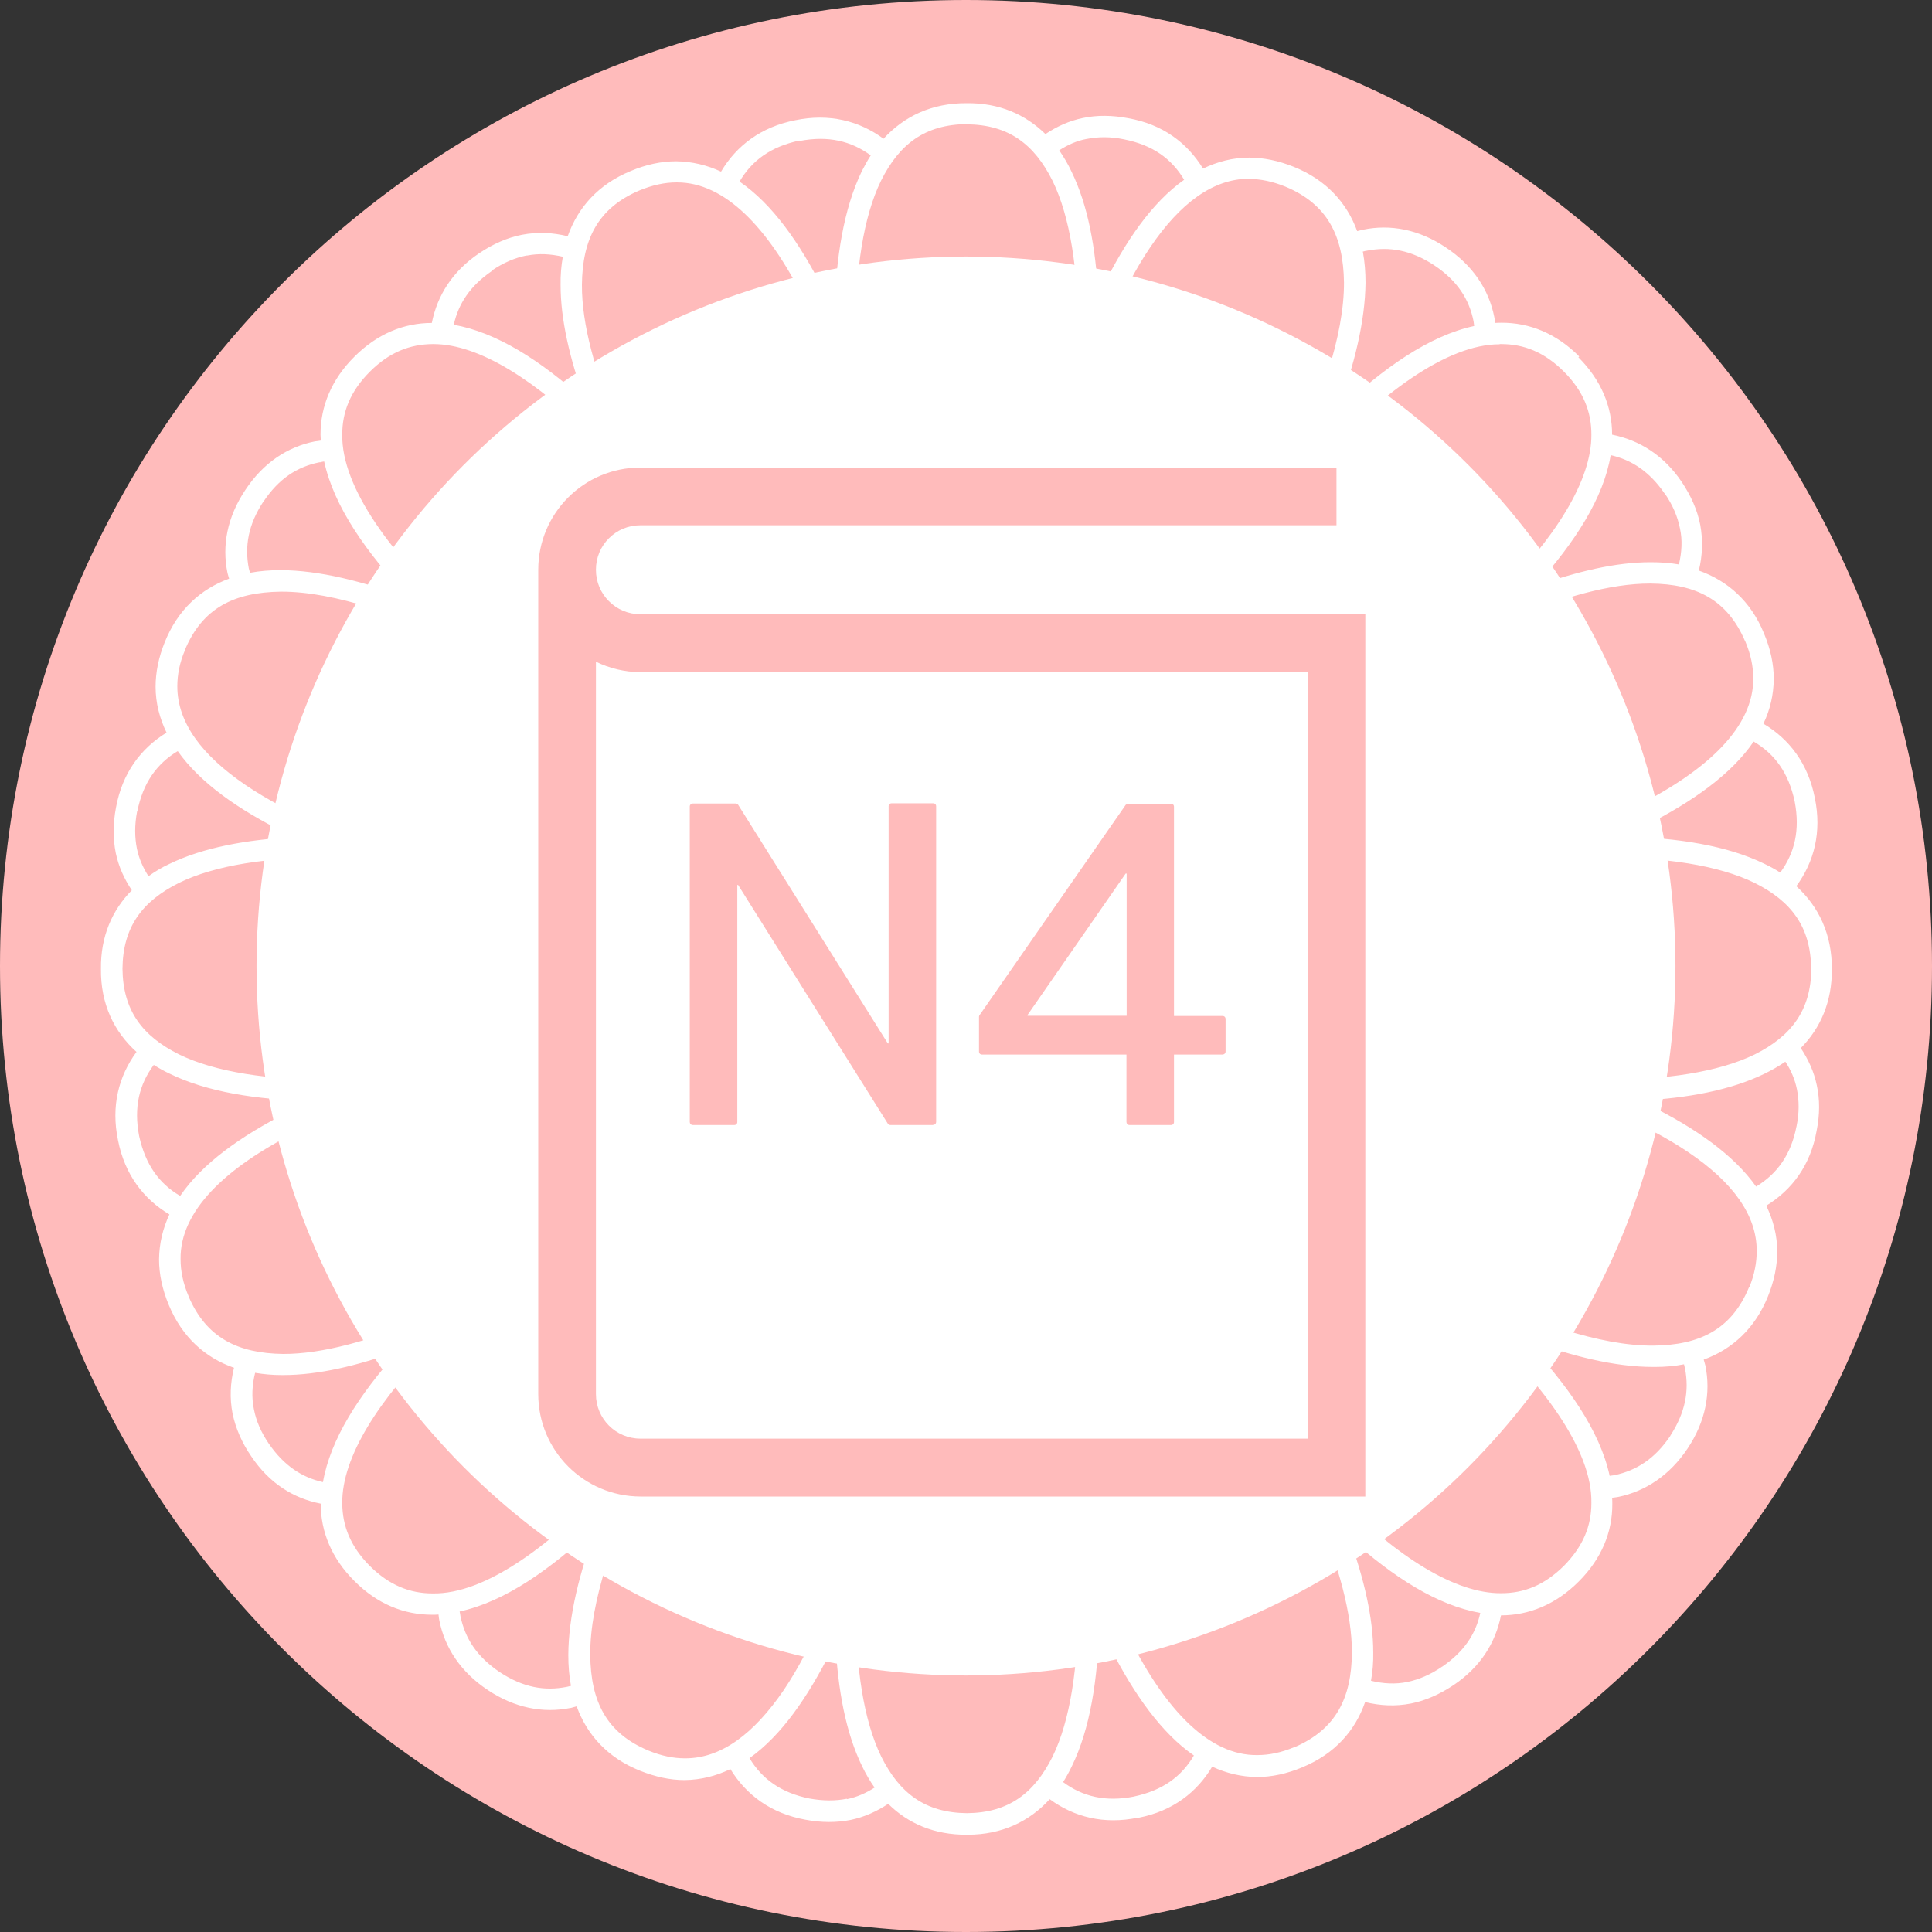 <?xml version="1.0" encoding="UTF-8"?>
<svg id="_圖層_2" data-name="圖層 2" xmlns="http://www.w3.org/2000/svg" viewBox="0 0 95.12 95.12">
  <rect x="0" y="0" width="95.12" height="95.12" fill="#333333" stroke="none"/>
  <defs>
    <style>
      .cls-1 {
        fill: #fbb;
      }

      .cls-1, .cls-2 {
        stroke-width: 0px;
      }

      .cls-2 {
        fill: #fff;
      }
    </style>
  </defs>
  <g id="CON03">
    <g>
      <g>
        <g>
          <path class="cls-1" d="M95.12,47.56c0,26.27-21.29,47.56-47.56,47.56S0,73.83,0,47.56,21.29,0,47.56,0s47.56,21.3,47.56,47.56Z"/>
          <path class="cls-2" d="M77.75,17.55c-1.12-1.13-2.45-1.67-3.84-1.66-.1,0-.2,0-.3.01-.01-.1-.02-.2-.04-.29-.27-1.36-1.06-2.55-2.39-3.43-1.33-.89-2.73-1.15-4.08-.87-.1.02-.19.05-.28.07-.51-1.4-1.53-2.53-3.13-3.17-.75-.3-1.48-.45-2.19-.45-.81,0-1.56.2-2.27.54-.78-1.27-1.99-2.18-3.68-2.48-.79-.15-1.54-.16-2.24-.01-.68.14-1.28.42-1.84.79-.98-.96-2.27-1.54-3.88-1.52-1.72-.01-3.08.65-4.09,1.75-1.2-.88-2.67-1.26-4.35-.91-1.68.33-2.89,1.25-3.65,2.53-.69-.32-1.43-.5-2.21-.51-.73,0-1.48.16-2.24.48-1.6.66-2.6,1.8-3.1,3.21-.74-.18-1.48-.22-2.26-.07-.71.14-1.42.45-2.1.91-1.32.89-2.06,2.08-2.33,3.43-1.38,0-2.69.54-3.81,1.66-1.13,1.12-1.67,2.45-1.67,3.83,0,.1.01.2.02.3-.1.02-.2.03-.29.04-1.36.27-2.55,1.06-3.43,2.39-.89,1.33-1.16,2.73-.88,4.09.02.1.06.19.08.28-1.4.51-2.53,1.53-3.17,3.13-.3.74-.45,1.48-.45,2.19,0,.8.2,1.56.54,2.26-1.27.78-2.18,1.99-2.49,3.69-.15.79-.15,1.54-.01,2.24.14.67.42,1.28.79,1.83-.97.98-1.54,2.28-1.52,3.87-.02,1.72.64,3.09,1.75,4.09-.88,1.2-1.26,2.67-.91,4.35.33,1.68,1.25,2.89,2.53,3.65-.32.69-.5,1.42-.51,2.21,0,.73.16,1.48.48,2.25.66,1.59,1.8,2.6,3.21,3.09-.18.74-.22,1.49-.07,2.26.15.71.45,1.42.92,2.1.89,1.33,2.08,2.07,3.42,2.33,0,1.38.54,2.7,1.66,3.81,1.12,1.13,2.44,1.66,3.82,1.66h.02c.1,0,.2,0,.3-.01.01.1.02.2.04.29.27,1.35,1.06,2.55,2.39,3.43,1.32.88,2.72,1.15,4.06.88h.02c.1-.02.19-.06.29-.08.51,1.4,1.52,2.53,3.12,3.17.75.3,1.48.46,2.19.46.81-.01,1.55-.2,2.26-.54.78,1.27,1.99,2.18,3.69,2.49.79.15,1.54.15,2.24.01.67-.14,1.28-.42,1.84-.79.98.97,2.27,1.53,3.87,1.52h.04c1.7,0,3.05-.66,4.04-1.75,1.2.88,2.67,1.26,4.35.91.02,0,.03,0,.05,0,1.66-.33,2.85-1.25,3.6-2.51.69.32,1.43.5,2.2.51.73,0,1.48-.16,2.24-.48,1.6-.66,2.6-1.8,3.09-3.21.74.18,1.49.22,2.26.07.71-.14,1.41-.45,2.1-.91,1.32-.89,2.06-2.08,2.33-3.43,1.38,0,2.7-.54,3.82-1.66,1.13-1.12,1.67-2.45,1.66-3.83,0-.1,0-.2-.01-.3.1-.01.19-.02.29-.04h.01c1.35-.28,2.54-1.07,3.42-2.39.88-1.32,1.15-2.73.87-4.09-.03-.09-.05-.19-.08-.28,1.4-.51,2.53-1.53,3.17-3.13.3-.75.45-1.48.45-2.19,0-.8-.2-1.56-.54-2.26,1.27-.78,2.18-1.99,2.48-3.69.16-.79.16-1.54.01-2.23-.14-.68-.42-1.28-.79-1.84.97-.98,1.54-2.28,1.53-3.88.01-1.72-.65-3.09-1.75-4.09.88-1.2,1.26-2.67.91-4.35-.33-1.68-1.25-2.89-2.53-3.65.33-.69.5-1.42.51-2.2,0-.73-.16-1.48-.48-2.24-.65-1.6-1.8-2.6-3.21-3.1.18-.74.21-1.49.07-2.25-.14-.72-.45-1.42-.91-2.11-.89-1.32-2.09-2.06-3.43-2.33,0-1.38-.54-2.69-1.66-3.81ZM73.84,16.94h.07c1.12,0,2.13.4,3.09,1.36.96.96,1.35,1.98,1.35,3.09.02,2.28-1.8,5.12-4.67,7.98-.16.16-.33.32-.5.49-4.21,1.87-8.76,4.72-12.87,7.56-3.43,2.38-6.51,4.75-8.76,6.55-.09-.09-.18-.18-.27-.27,1.76-2.26,4.08-5.34,6.4-8.77,2.59-3.83,5.19-8.06,7.03-12.04,3.25-3.52,6.53-5.94,9.12-5.94ZM51.99,47.69c0,2.43-1.97,4.39-4.39,4.39-2.42,0-4.38-1.96-4.39-4.39,0-2.42,1.97-4.38,4.39-4.39,2.42,0,4.39,1.96,4.39,4.39ZM67.09,12.39s.1-.03.15-.04c.02,0,.04,0,.07-.01,1.1-.21,2.16-.03,3.3.72,1.13.75,1.72,1.66,1.94,2.76.01.08.02.15.03.23-2.21.48-4.48,2.06-6.76,4.23.87-2.31,1.39-4.48,1.41-6.36,0-.53-.04-1.03-.13-1.52ZM61.49,8.81h.01c.56,0,1.15.12,1.79.38,2.06.86,2.85,2.42,2.88,4.72.02,5.18-4.64,13.52-9.35,20.43-2.31,3.4-4.62,6.47-6.37,8.72-.5-.31-1.05-.53-1.63-.67.04-.39.09-.8.14-1.24.65-5.45,1.88-13.63,3.94-20.41,1.04-3.39,2.28-6.43,3.74-8.58,1.46-2.15,3.08-3.36,4.85-3.36ZM53.51,6.84h0c.55-.11,1.16-.12,1.83.02,1.41.28,2.34.95,2.96,1.99-1.57,1.11-2.88,3-4.01,5.29-.07.15-.15.3-.22.45-.12-2.39-.51-4.5-1.32-6.15-.17-.37-.38-.71-.6-1.04.42-.27.86-.47,1.35-.56ZM47.6,6.12c2.06.02,3.32.98,4.22,2.78.88,1.8,1.26,4.43,1.26,7.46,0,.2,0,.41-.01.61-3.03,7.9-4.61,18.99-5.31,25.28-.05,0-.1,0-.16,0-.07,0-.15,0-.22.01-.46-3.73-1.25-9.14-2.47-14.57-.75-3.33-1.65-6.65-2.75-9.61-.02-.59-.04-1.17-.04-1.73,0-3.03.38-5.67,1.26-7.46.9-1.8,2.16-2.76,4.22-2.78ZM39.37,6.94c1.41-.27,2.53,0,3.5.71-.16.25-.3.51-.44.78-.89,1.84-1.28,4.26-1.35,6.99-.18-.4-.36-.79-.55-1.17-1.17-2.31-2.51-4.21-4.12-5.31.61-1.04,1.54-1.72,2.95-2.02ZM31.47,9.38c.65-.27,1.26-.4,1.83-.4h.04c2.33,0,4.46,2.19,6.25,5.76,2.69,5.34,4.52,13.49,5.66,20.27.47,2.79.82,5.35,1.08,7.39-.59.14-1.13.37-1.63.69-2.7-3.38-6.71-8.65-10.04-14.08-3.37-5.47-6.03-11.13-6.01-14.98.02-2.25.79-3.78,2.82-4.65ZM24.2,13.33c.59-.4,1.16-.64,1.72-.75.01,0,.03,0,.04,0,.57-.11,1.15-.08,1.75.06-.08.45-.12.92-.11,1.4,0,1.69.45,3.62,1.19,5.67-2.18-1.97-4.35-3.35-6.45-3.72.23-1.04.81-1.92,1.88-2.65ZM18.21,18.3c.96-.96,1.97-1.35,3.09-1.36h.04c2.27,0,5.09,1.83,7.94,4.67.16.16.33.33.48.5,1.88,4.22,4.72,8.77,7.57,12.87,2.38,3.43,4.75,6.51,6.55,8.76-.09.09-.18.18-.27.28-2.26-1.76-5.35-4.08-8.77-6.41-3.84-2.6-8.06-5.2-12.04-7.02-3.55-3.28-5.99-6.59-5.95-9.2,0-1.11.4-2.13,1.36-3.09ZM12.97,24.7c.75-1.13,1.66-1.72,2.76-1.94h.04c.06-.02.13-.03.19-.04.48,2.21,2.06,4.48,4.22,6.76-2.31-.87-4.47-1.4-6.36-1.41-.52,0-1.03.04-1.51.13-.02-.07-.04-.14-.06-.21-.21-1.1-.03-2.16.72-3.3ZM9.1,32.01c.86-2.07,2.42-2.85,4.72-2.88h.05c5.19,0,13.49,4.65,20.38,9.34,3.4,2.31,6.48,4.62,8.73,6.37-.31.5-.54,1.05-.67,1.64-.4-.04-.8-.09-1.24-.14-5.45-.65-13.63-1.88-20.41-3.95-3.39-1.04-6.42-2.28-8.57-3.74-2.16-1.47-3.36-3.08-3.36-4.86,0-.56.11-1.16.38-1.79ZM6.76,39.95c.28-1.41.96-2.35,1.99-2.97,1.11,1.57,3,2.89,5.29,4.02.15.07.3.14.45.21-2.38.13-4.49.52-6.14,1.32-.37.17-.72.38-1.04.61-.27-.42-.47-.87-.57-1.36-.11-.55-.12-1.15.01-1.83ZM6.03,47.69c.02-2.06.98-3.32,2.78-4.22,1.79-.88,4.4-1.26,7.42-1.26h.04c.2,0,.41,0,.62.01,7.9,3.03,18.99,4.61,25.28,5.31,0,.05,0,.11,0,.16,0,.08,0,.15,0,.23-3.72.46-9.13,1.25-14.56,2.46-3.33.75-6.65,1.66-9.61,2.75-.59.02-1.17.04-1.73.04-3.03,0-5.66-.38-7.46-1.26-1.8-.9-2.76-2.16-2.78-4.22ZM6.85,55.93c-.27-1.41,0-2.53.72-3.5.24.15.5.3.78.43,1.84.9,4.25,1.28,6.99,1.35-.39.18-.79.36-1.17.55-2.31,1.17-4.21,2.52-5.3,4.12-1.04-.61-1.71-1.54-2.02-2.95ZM9.29,63.83c-.28-.65-.4-1.26-.4-1.84-.03-2.35,2.17-4.49,5.76-6.29,5.34-2.69,13.49-4.53,20.27-5.66,2.8-.47,5.35-.82,7.4-1.07.14.58.37,1.13.69,1.63-3.38,2.7-8.65,6.71-14.08,10.04-5.46,3.37-11.13,6.03-14.99,6.02-2.24-.03-3.78-.8-4.65-2.82ZM13.25,71.1c-.4-.58-.64-1.15-.75-1.72-.12-.58-.09-1.18.06-1.79.42.07.85.11,1.3.11h.09c1.7,0,3.63-.45,5.67-1.19-1.96,2.18-3.35,4.35-3.72,6.46-1.04-.23-1.91-.81-2.65-1.87ZM21.3,78.45c-1.12,0-2.13-.4-3.09-1.35-.96-.97-1.35-1.97-1.36-3.09-.02-2.28,1.8-5.11,4.67-7.97.16-.16.33-.33.5-.49,4.22-1.88,8.76-4.73,12.87-7.57,3.43-2.38,6.5-4.75,8.76-6.55.09.09.18.18.27.27-1.76,2.27-4.08,5.34-6.4,8.77-2.59,3.84-5.19,8.07-7.02,12.04-3.29,3.55-6.59,5.99-9.2,5.94ZM28.12,83c-.07.01-.14.04-.21.05-1.1.22-2.16.03-3.3-.72-1.13-.76-1.71-1.66-1.94-2.76-.01-.07-.02-.15-.04-.23,2.21-.48,4.48-2.06,6.76-4.22-.87,2.3-1.4,4.47-1.41,6.36,0,.53.04,1.03.13,1.52ZM33.72,86.57c-.56,0-1.16-.12-1.79-.38-2.07-.86-2.85-2.42-2.87-4.72-.03-5.18,4.64-13.52,9.34-20.42,2.31-3.41,4.62-6.47,6.37-8.72.5.31,1.05.53,1.63.67-.04.4-.09.8-.14,1.23-.65,5.45-1.88,13.63-3.95,20.41-1.03,3.39-2.28,6.43-3.73,8.58-1.47,2.15-3.08,3.36-4.86,3.35ZM41.69,88.56c-.55.11-1.16.11-1.83-.01-1.4-.28-2.34-.96-2.96-1.99,1.57-1.11,2.88-3.01,4.02-5.29.07-.15.14-.3.21-.45.12,2.38.51,4.49,1.32,6.15.18.37.38.72.61,1.04-.42.27-.87.47-1.36.57ZM47.61,89.27c-2.06-.02-3.32-.98-4.22-2.78-.88-1.8-1.26-4.43-1.26-7.46,0-.21,0-.41,0-.62,3.03-7.9,4.61-18.99,5.3-25.28.06,0,.11.01.16.01.08,0,.15-.01.23-.01.46,3.73,1.25,9.13,2.47,14.56.75,3.33,1.66,6.66,2.75,9.61.03.59.05,1.16.04,1.73,0,3.03-.38,5.66-1.26,7.46-.9,1.79-2.15,2.76-4.21,2.78ZM55.84,88.45c-1.42.28-2.54,0-3.5-.71.16-.25.3-.51.43-.78.9-1.84,1.28-4.26,1.35-7,.18.4.36.79.55,1.17,1.17,2.3,2.52,4.2,4.11,5.3-.61,1.04-1.54,1.72-2.95,2.02ZM63.74,86.01c-.65.28-1.26.4-1.84.4-2.34.03-4.49-2.17-6.29-5.76-2.69-5.35-4.53-13.49-5.66-20.27-.47-2.79-.82-5.35-1.08-7.4.59-.13,1.13-.37,1.63-.68,2.7,3.38,6.7,8.65,10.04,14.08,3.37,5.47,6.03,11.13,6.02,14.99-.02,2.24-.79,3.77-2.82,4.65ZM71.01,82.05c-.58.4-1.15.64-1.72.76-.58.12-1.18.09-1.79-.06.08-.45.12-.91.11-1.39,0-1.7-.45-3.63-1.19-5.67,2.18,1.97,4.35,3.35,6.46,3.72-.22,1.04-.81,1.92-1.88,2.65ZM77,77.09c-.97.96-1.97,1.35-3.09,1.35-2.28.02-5.11-1.8-7.98-4.67-.16-.16-.32-.33-.49-.5-1.87-4.22-4.72-8.77-7.56-12.86-2.38-3.43-4.75-6.51-6.55-8.76.09-.09.18-.18.27-.27,2.26,1.76,5.34,4.08,8.77,6.4,3.84,2.59,8.07,5.2,12.04,7.02,3.56,3.29,5.99,6.59,5.94,9.2,0,1.12-.4,2.12-1.35,3.09ZM82.24,70.69c-.76,1.13-1.67,1.71-2.76,1.94-.07.01-.15.02-.23.03-.48-2.21-2.06-4.48-4.22-6.76,2.31.87,4.47,1.4,6.36,1.4.03,0,.06,0,.09,0,.5,0,.97-.04,1.43-.13.01.07.04.14.05.21.21,1.09.02,2.16-.72,3.3ZM86.11,63.38c-.86,2.07-2.42,2.85-4.72,2.87-5.18.03-13.52-4.63-20.42-9.34-3.4-2.31-6.47-4.62-8.72-6.37.3-.5.54-1.05.67-1.64.39.05.81.09,1.23.15,5.45.65,13.63,1.88,20.41,3.95,3.39,1.04,6.43,2.28,8.58,3.74,2.16,1.46,3.36,3.08,3.35,4.86,0,.56-.11,1.16-.37,1.79ZM88.45,55.45c-.27,1.4-.95,2.34-1.99,2.97-1.11-1.57-3-2.89-5.29-4.02-.15-.07-.3-.14-.46-.21,2.39-.12,4.5-.52,6.15-1.32.37-.18.72-.38,1.04-.6.28.42.47.87.57,1.36.11.55.12,1.15-.02,1.83ZM89.18,47.69c-.02,2.06-.99,3.32-2.78,4.22-1.8.88-4.42,1.26-7.46,1.26-.21,0-.41,0-.62-.01-7.9-3.03-18.99-4.6-25.29-5.31,0-.05.01-.1.01-.16,0-.07-.01-.14-.02-.22,3.73-.46,9.14-1.25,14.57-2.47,3.33-.75,6.65-1.65,9.61-2.75.59-.02,1.16-.04,1.73-.04,3.03,0,5.66.38,7.46,1.26,1.8.9,2.76,2.16,2.78,4.22ZM88.36,39.46c.27,1.41,0,2.53-.71,3.5-.25-.16-.51-.3-.78-.43-1.84-.9-4.25-1.28-6.99-1.35.39-.18.79-.36,1.16-.55,2.31-1.17,4.21-2.52,5.3-4.12,1.04.61,1.72,1.54,2.02,2.95ZM85.92,31.56c.28.65.4,1.26.4,1.84.02,2.35-2.18,4.49-5.76,6.29-5.34,2.69-13.49,4.53-20.27,5.66-2.8.47-5.36.82-7.4,1.07-.14-.59-.37-1.13-.69-1.63,3.39-2.7,8.65-6.7,14.08-10.04,5.45-3.36,11.1-6.02,14.95-6.02h.03c2.25.02,3.78.8,4.65,2.82ZM81.96,24.29c.4.58.64,1.16.75,1.72.13.58.09,1.18-.05,1.78-.45-.08-.91-.11-1.4-.11-1.7,0-3.62.45-5.67,1.19,1.96-2.18,3.36-4.35,3.71-6.46,1.04.23,1.92.82,2.65,1.88Z"/>
        </g>
        <circle class="cls-2" cx="47.56" cy="47.56" r="34.93"/>
      </g>
      <path class="cls-1" d="M31.53,30.24c-.61,0-1.15-.24-1.55-.64-.4-.4-.64-.94-.64-1.55,0-.61.24-1.15.64-1.55.4-.4.94-.64,1.55-.64h34.27s0-2.84,0-2.84H31.53c-2.78,0-5.03,2.25-5.03,5.03v40.59c0,2.78,2.25,5.03,5.03,5.04h35.69V30.24H31.53ZM64.38,70.83H31.53c-1.21,0-2.19-.98-2.19-2.19v-36.06c.66.32,1.41.51,2.19.51h32.85v37.75h0Z"/>
      <g>
        <path class="cls-1" d="M45.94,55.39h-2.12s-.09-.02-.11-.07l-7.37-11.75h-.04v11.67c0,.09-.06.15-.15.15h-2.04c-.09,0-.15-.07-.15-.15v-15.53c0-.09.07-.15.15-.15h2.12s.09.02.11.06l7.37,11.75h.04v-11.67c0-.09.06-.15.15-.15h2.04c.09,0,.15.06.15.15v15.53c0,.09-.06.15-.15.15Z"/>
        <path class="cls-1" d="M60.19,51.92h-2.39v3.32c0,.09-.06.15-.15.15h-2.04c-.09,0-.15-.07-.15-.15v-3.32h-7.11c-.09,0-.15-.06-.15-.15v-1.71s0-.04.02-.07l7.2-10.36s.07-.06.11-.06h2.12c.09,0,.15.06.15.15v10.3h2.39c.09,0,.15.06.15.15v1.6c0,.09-.07.15-.15.15ZM55.42,43.01l-4.83,6.96v.04h4.88v-7h-.04Z"/>
      </g>
    </g>
  </g>
</svg>